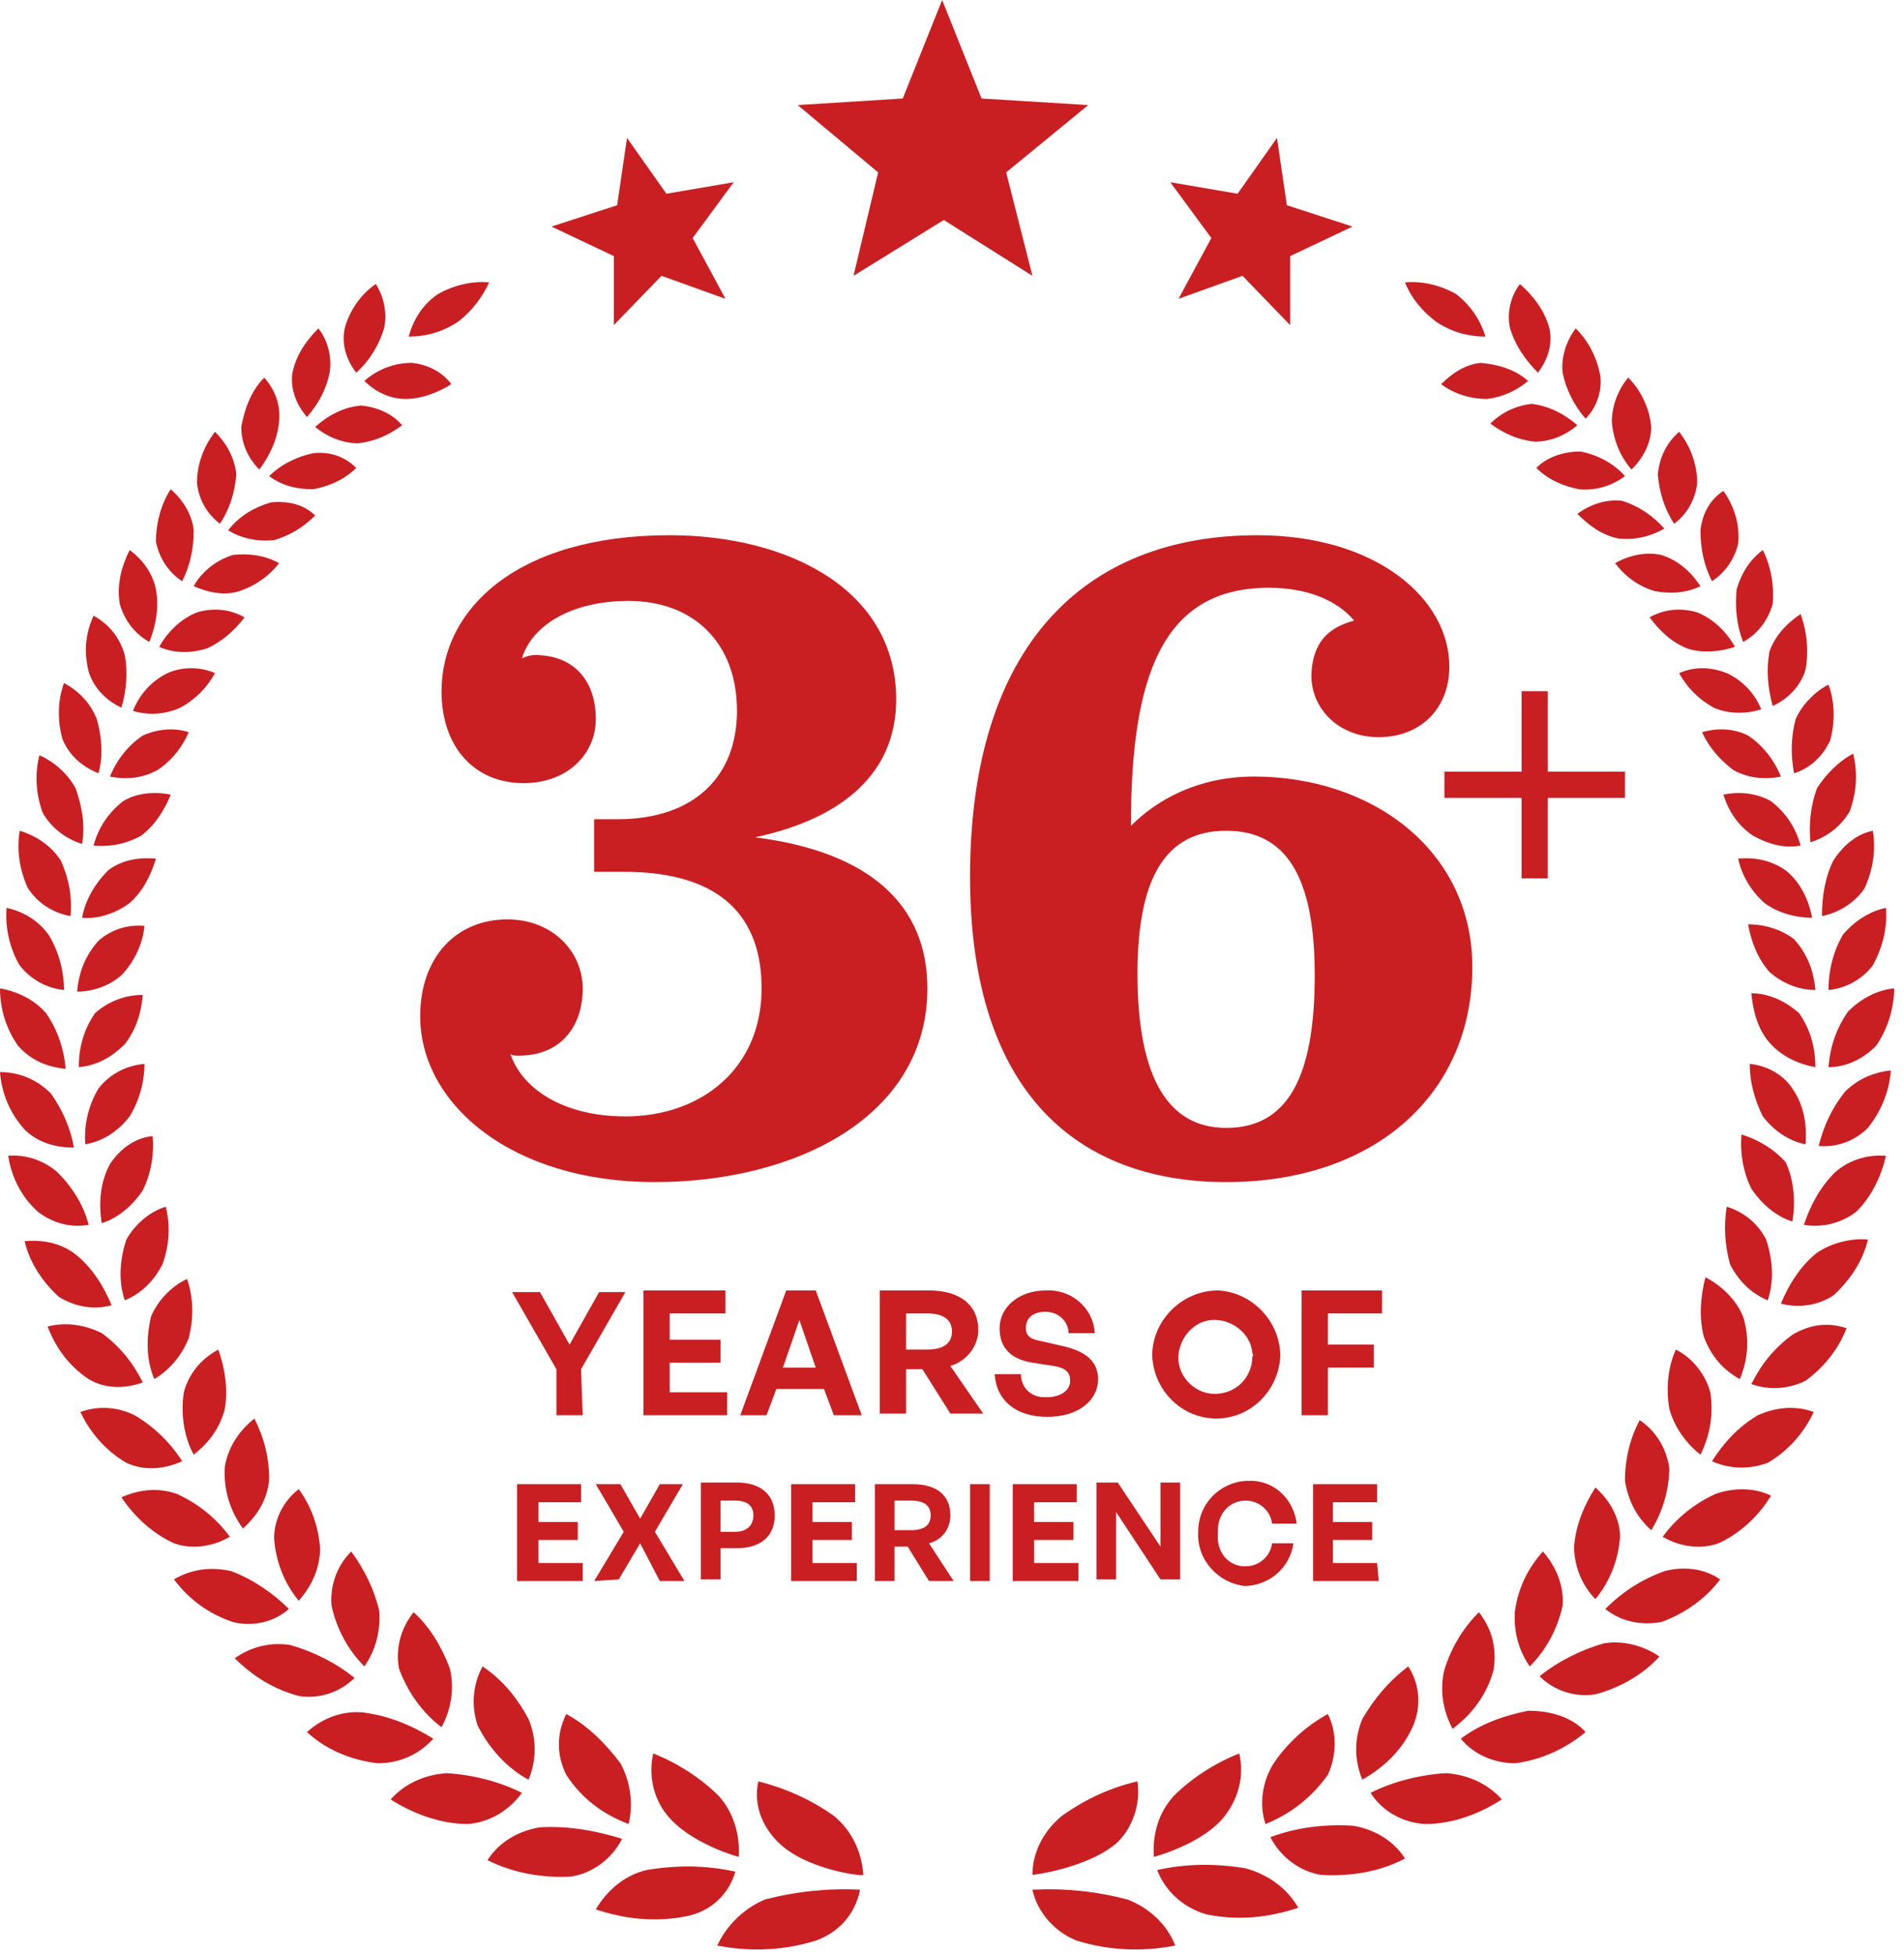 <svg width="116" height="119" viewBox="0 0 116 119" fill="none" xmlns="http://www.w3.org/2000/svg">
<path d="M21.7 28.5C21 29.2 20.1 29.6 19.1 29.8C18.1 29.8 17.2 29.6 16.4 29C17.1 28.3 18.1 27.8 19.1 27.6C20.1 27.5 21 27.8 21.7 28.5ZM8.7 60.6C7.6 60.6 6.6 61 5.8 61.7C5.1 62.7 4.8 63.8 4.8 65C5.9 64.9 6.8 64.4 7.6 63.6C8.3 62.7 8.6 61.7 8.7 60.6ZM7.5 59.3C8.2 58.5 8.7 57.5 8.8 56.4C7.8 56.3 6.8 56.6 6 57.3C5.2 58.2 4.8 59.2 4.7 60.4C5.7 60.4 6.8 60 7.5 59.3ZM22 24.7C20.9 24.8 20 25.3 19.2 26C19.9 26.6 20.9 27 21.8 27C22.8 26.9 23.7 26.5 24.5 25.9C23.9 25.2 23 24.8 22 24.7ZM9.9 77C10.3 75.9 10.4 74.7 10.1 73.5C9.1 73.8 8.2 74.6 7.7 75.5C7.3 76.7 7.2 78 7.6 79.2C8.6 78.8 9.4 78 9.9 77ZM23.1 98.1C22.8 96.8 22.2 95.6 21.4 94.5C20.5 95.4 20.1 96.6 20.2 97.8C20.5 99.2 21.2 100.5 22.2 101.5C22.9 100.5 23.2 99.3 23.1 98.1ZM7.9 68C8.5 67 8.8 65.9 8.8 64.8C7.7 64.9 6.7 65.4 6 66.3C5.4 67.3 5.1 68.5 5.2 69.7C6.3 69.5 7.2 68.9 7.9 68ZM16.4 90.1C16.4 88.8 16.1 87.6 15.5 86.4C14.5 87.2 13.9 88.2 13.7 89.3C13.6 90.7 14 92 14.8 93.1C15.7 92.3 16.3 91.3 16.4 90.1ZM8.7 72.5C9.2 71.5 9.4 70.3 9.3 69.2C8.2 69.3 7.3 70 6.7 70.9C6.1 72 6 73.3 6.2 74.5C7.2 74.2 8.1 73.4 8.7 72.5ZM11.5 81.5C11.8 80.3 11.8 79.1 11.4 77.9C10.5 78.3 9.6 79.2 9.2 80.2C8.9 81.5 8.9 82.8 9.4 84C10.4 83.4 11.1 82.5 11.5 81.5ZM13.7 85.8C13.9 84.6 13.7 83.3 13.3 82.2C12.2 82.8 11.5 83.7 11.2 84.8C11 86.1 11.2 87.5 11.8 88.6C12.7 87.9 13.4 87 13.7 85.8ZM17 34.3C16.1 33.8 15.1 33.7 14.2 33.8C13.2 34.1 12.3 34.8 11.8 35.7C12.7 36.1 13.7 36.3 14.6 36C15.5 35.7 16.4 35.1 17 34.3ZM19.5 94.3C19.4 93 19 91.8 18.2 90.7C17.3 91.4 16.7 92.5 16.7 93.7C16.8 95.1 17.3 96.4 18.2 97.5C19 96.6 19.5 95.5 19.5 94.3ZM91 101.7C91.2 100.4 90.9 99.2 90.1 98.2C89.1 99.2 88.4 100.4 88 101.7C87.7 102.9 87.9 104.2 88.5 105.3C89.7 104.4 90.6 103.2 91 101.7ZM105.9 52.3C106.1 53.3 106.7 54.3 107.5 55C108.3 55.6 109.4 55.9 110.4 55.9C110.2 54.8 109.7 53.8 108.9 53.1C108 52.4 106.9 52.2 105.9 52.3ZM106.5 44.8C105.7 44.4 104.7 44.3 103.7 44.6C104.1 45.5 104.8 46.3 105.6 46.9C106.5 47.4 107.5 47.5 108.5 47.3C108.1 46.3 107.4 45.4 106.5 44.8ZM107.9 48.8C107 48.3 106 48.2 105 48.4C105.3 49.4 105.9 50.3 106.8 50.9C107.7 51.4 108.7 51.7 109.7 51.5C109.4 50.4 108.8 49.5 107.9 48.8ZM105.2 41C104.2 40.6 103.2 40.6 102.3 41C102.8 41.9 103.5 42.6 104.4 43.1C105.3 43.5 106.4 43.5 107.3 43.2C106.9 42.2 106.1 41.4 105.2 41ZM99 90.2C99.2 91.4 99.7 92.4 100.6 93.2C101.3 92.1 101.7 90.7 101.7 89.4C101.5 88.1 100.8 87.1 99.9 86.5C99.3 87.6 99 88.9 99 90.2ZM103.6 88.6C104.2 87.4 104.4 86.1 104.2 84.8C103.9 83.7 103.1 82.7 102.1 82.2C101.6 83.3 101.5 84.6 101.7 85.8C102 86.9 102.7 87.9 103.6 88.6ZM103.4 37.3C102.4 37 101.4 37.1 100.5 37.6C101.1 38.4 101.8 39.1 102.8 39.5C103.7 39.8 104.8 39.7 105.7 39.4C105.2 38.5 104.4 37.7 103.4 37.3ZM7.9 55C8.7 54.3 9.2 53.3 9.5 52.3C8.4 52.2 7.4 52.4 6.6 53C5.8 53.8 5.2 54.8 5 55.9C6 56 7.1 55.6 7.9 55ZM26.9 105.2C27.5 104.1 27.7 102.8 27.4 101.6C26.9 100.3 26.2 99.1 25.2 98.2C24.4 99.2 24.1 100.4 24.3 101.6C24.8 103 25.7 104.3 26.9 105.2ZM96.1 31.3C96.8 32 97.6 32.6 98.6 32.8C99.6 32.9 100.5 32.7 101.4 32.2C100.7 31.4 99.8 30.8 98.8 30.5C97.9 30.4 96.9 30.7 96.1 31.3ZM27.5 23.4C26.9 22.6 26 22.2 25.1 22.1C24 22.1 23 22.5 22.2 23.2C22.9 23.9 23.8 24.3 24.7 24.3C25.7 24.3 26.7 23.9 27.5 23.4ZM96.1 25.9C95.3 25.2 94.3 24.7 93.3 24.6C92.4 24.7 91.5 25.1 90.8 25.8C91.6 26.4 92.5 26.8 93.5 26.9C94.5 26.9 95.4 26.5 96.1 25.9ZM93.1 23.2C92.3 22.5 91.3 22.2 90.2 22.1C89.3 22.2 88.5 22.7 87.8 23.4C88.6 24 89.6 24.3 90.6 24.3C91.5 24.2 92.4 23.8 93.1 23.2ZM111.4 60.3C112.5 60.2 113.5 59.6 114.1 58.8C114.7 57.7 115 56.5 114.9 55.3C113.9 55.5 113 56.1 112.3 56.9C111.7 57.9 111.4 59.1 111.4 60.3ZM74.7 110.5C75.5 109.4 75.8 108.1 75.5 106.8C74 107.4 72.6 108.3 71.5 109.4C70.6 110.4 70.2 111.7 70.3 113.1C70.3 113.1 73.4 112.3 74.7 110.5ZM62.9 114.2C62.9 114.2 66.3 113.8 68.1 112.2C69 111.3 69.5 109.9 69.3 108.5C67.6 108.9 66.1 109.6 64.7 110.6C63.6 111.5 62.9 112.8 62.9 114.2ZM77.6 107.4C76.9 108.5 76.7 109.9 77.1 111.1C78.6 110.5 79.9 109.5 80.9 108.1C81.4 107 81.5 105.6 80.9 104.4C79.6 105.1 78.4 106.2 77.6 107.4ZM111.7 52.4C111.2 53.4 111 54.6 111 55.8C112 55.6 113 55 113.6 54.1C114.1 53 114.3 51.8 114.1 50.6C113.1 50.8 112.3 51.5 111.7 52.4ZM111.4 65C112.5 65 113.5 64.5 114.3 63.7C115 62.7 115.4 61.4 115.4 60.2C114.3 60.3 113.3 60.9 112.6 61.6C111.9 62.6 111.5 63.7 111.4 65ZM106 84C106.5 82.8 106.6 81.5 106.2 80.2C105.8 79.2 104.9 78.3 103.9 77.8C103.6 79 103.5 80.2 103.8 81.4C104.2 82.5 104.9 83.4 106 84ZM95.2 97.8C95.3 96.6 94.8 95.4 94 94.5C93.1 95.5 92.5 96.7 92.3 98.1C92.2 99.3 92.5 100.5 93.2 101.5C94.2 100.5 94.9 99.2 95.2 97.8ZM110.7 48C110.3 49.1 110.2 50.2 110.3 51.3C111.3 51 112.2 50.3 112.7 49.4C113.1 48.3 113.2 47.1 112.9 45.9C112 46.4 111.3 47.1 110.7 48ZM98.7 93.6C98.7 92.5 98.1 91.4 97.2 90.6C96.5 91.7 96 92.9 95.9 94.2C95.9 95.4 96.4 96.6 97.2 97.4C98.1 96.3 98.6 95 98.7 93.6ZM8.6 50.9C9.4 50.3 10 49.4 10.4 48.4C9.4 48.2 8.3 48.3 7.5 48.8C6.6 49.5 6 50.4 5.7 51.5C6.7 51.6 7.7 51.4 8.6 50.9ZM39.8 106.8C39.5 108.1 39.8 109.5 40.6 110.5C42 112.3 45 113.1 45 113.1C45.1 111.8 44.7 110.4 43.8 109.4C42.7 108.3 41.3 107.4 39.8 106.8ZM6.7 47.3C7.7 47.5 8.7 47.4 9.6 46.9C10.5 46.3 11.1 45.5 11.5 44.6C10.6 44.3 9.6 44.4 8.7 44.8C7.8 45.4 7.1 46.3 6.7 47.3ZM12.6 39.5C13.5 39.1 14.3 38.4 14.9 37.6C14 37.1 13 37 12 37.3C11 37.7 10.2 38.5 9.7 39.4C10.6 39.8 11.6 39.8 12.6 39.5ZM8.1 43.3C9.1 43.6 10.1 43.5 11 43.1C11.9 42.6 12.6 41.9 13.1 41C12.2 40.6 11.1 40.6 10.2 41C9.2 41.5 8.5 42.3 8.1 43.3ZM34.5 104.4C33.9 105.6 33.9 106.9 34.5 108.1C35.4 109.5 36.7 110.5 38.3 111.1C38.6 109.8 38.4 108.5 37.8 107.4C36.9 106.2 35.8 105.1 34.5 104.4ZM86.1 105.1C86.6 103.9 86.5 102.6 85.8 101.5C84.6 102.4 83.7 103.5 83 104.7C82.5 105.9 82.5 107.2 83 108.4C84.4 107.6 85.5 106.5 86.1 105.1ZM29.1 105.1C29.8 106.5 30.9 107.7 32.2 108.4C32.7 107.2 32.7 105.9 32.2 104.7C31.5 103.4 30.6 102.3 29.4 101.5C28.8 102.6 28.7 103.9 29.1 105.1ZM99 29C98.3 28.2 97.3 27.7 96.3 27.5C95.3 27.5 94.3 27.8 93.6 28.5C94.3 29.2 95.2 29.6 96.2 29.8C97.2 29.9 98.2 29.6 99 29ZM44.8 114C43 113.6 41.2 113.6 39.4 113.9C38.1 114.2 37 115.1 36.3 116.3C38.1 116.9 40 117.1 41.9 116.7C43.3 116.4 44.4 115.4 44.8 114ZM37.9 112C36.3 111.5 34.6 111.2 32.9 111.3C31.6 111.5 30.4 112.2 29.7 113.3C31.3 114.1 33.1 114.4 34.8 114.3C36.1 114.1 37.3 113.2 37.9 112ZM31.8 109.2C30.4 108.5 28.8 108.1 27.2 108C25.9 108.1 24.7 108.6 23.8 109.6C25.2 110.5 26.9 111.1 28.5 111.1C29.8 111 31 110.3 31.8 109.2ZM22.1 104.3C20.9 104.2 19.7 104.6 18.7 105.5C19.9 106.6 21.4 107.2 23 107.4C24.3 107.4 25.5 106.9 26.4 105.9C25.1 105.1 23.7 104.5 22.1 104.3ZM46.2 108.5C45.9 109.9 46.4 111.2 47.4 112.2C49.1 113.9 52.6 114.3 52.6 114.2C52.5 112.8 51.9 111.5 50.8 110.6C49.4 109.6 47.8 108.9 46.2 108.5ZM46.6 115.7C45.4 116.2 44.3 117.2 43.7 118.5C45.7 118.9 47.8 118.8 49.7 118.2C51.1 117.7 52.1 116.6 52.4 115.1C50.5 115 48.5 115.2 46.6 115.7ZM21.6 102.2C20.5 101.3 19.1 100.6 17.7 100.2C16.5 100 15.3 100.3 14.3 101C15.4 102.1 16.7 102.9 18.2 103.3C19.4 103.5 20.7 103.1 21.6 102.2ZM6.8 79.5C6.3 78.3 5.6 77.2 4.6 76.4C3.7 75.7 2.6 75.5 1.5 75.6C1.8 76.9 2.6 78.1 3.6 79C4.6 79.6 5.7 79.8 6.8 79.5ZM5.4 74.6C5.1 73.4 4.4 72.3 3.5 71.4C2.7 70.7 1.6 70.3 0.5 70.4C0.7 71.7 1.3 72.9 2.3 73.8C3.2 74.5 4.3 74.8 5.4 74.6ZM8.7 84.2C8.1 83 7.3 82 6.2 81.2C5.2 80.7 4 80.5 2.9 80.8C3.4 82.1 4.2 83.2 5.4 84C6.4 84.6 7.6 84.6 8.7 84.2ZM17.6 98C16.6 97 15.4 96.2 14.1 95.7C12.8 95.4 11.6 95.6 10.6 96.2C11.5 97.4 12.7 98.3 14.2 98.8C15.4 99.1 16.7 98.8 17.6 98ZM14 93.6C13.2 92.5 12.1 91.6 10.8 91C9.7 90.6 8.5 90.7 7.4 91.2C8.2 92.4 9.3 93.4 10.6 94C11.7 94.4 13 94.2 14 93.6ZM11.1 89C10.4 87.9 9.4 86.9 8.2 86.2C7.2 85.7 6 85.6 4.9 86C5.5 87.3 6.5 88.4 7.7 89.1C8.8 89.6 10 89.5 11.1 89ZM82.4 111.2C80.7 111.1 79 111.3 77.4 111.9C78 113.1 79.2 114 80.5 114.2C82.3 114.3 84.1 114 85.6 113.2C84.9 112.1 83.7 111.4 82.4 111.2ZM107.1 86.2C105.9 86.9 105 87.9 104.3 89C105.4 89.5 106.6 89.5 107.7 89.1C108.9 88.4 109.9 87.3 110.5 86C109.4 85.6 108.2 85.7 107.1 86.2ZM109.2 81.3C108.1 82.1 107.3 83.1 106.7 84.3C107.8 84.7 109 84.6 110 84.1C111.1 83.3 112 82.2 112.5 80.9C111.3 80.5 110.2 80.7 109.2 81.3ZM104.5 91C103.2 91.6 102.1 92.5 101.3 93.6C102.3 94.2 103.6 94.4 104.7 94C106 93.4 107.1 92.4 107.9 91.1C106.9 90.6 105.6 90.6 104.5 91ZM110.7 76.3C109.7 77.1 109 78.2 108.5 79.4C109.6 79.7 110.8 79.5 111.7 78.9C112.7 78 113.5 76.8 113.8 75.5C112.8 75.4 111.6 75.7 110.7 76.3ZM110.8 69.8C111.9 69.9 113 69.5 113.8 68.7C114.6 67.7 115.1 66.5 115.2 65.2C114.2 65.3 113.2 65.7 112.4 66.5C111.6 67.5 111.1 68.6 110.8 69.8ZM101.4 95.7C100 96.2 98.8 97 97.8 98C98.8 98.8 100 99 101.2 98.8C102.6 98.3 103.9 97.4 104.8 96.2C103.8 95.5 102.5 95.4 101.4 95.7ZM109.9 74.6C111 74.8 112.2 74.5 113.1 73.8C114 72.9 114.6 71.7 114.9 70.4C113.7 70.3 112.6 70.7 111.8 71.4C110.9 72.3 110.3 73.4 109.9 74.6ZM68.7 115.7C66.8 115.2 64.9 115 62.9 115.1C63.2 116.5 64.3 117.7 65.6 118.2C67.5 118.8 69.6 118.9 71.6 118.5C71.1 117.2 70 116.2 68.7 115.7ZM75.9 113.8C74.1 113.5 72.3 113.5 70.5 113.9C71 115.2 72.1 116.2 73.5 116.6C75.4 117 77.3 116.8 79.1 116.2C78.4 115 77.3 114.2 75.9 113.8ZM97.7 100.1C96.3 100.5 94.9 101.2 93.8 102.1C94.7 103 96 103.4 97.2 103.2C98.7 102.8 100.1 102 101.1 100.9C100.1 100.2 98.8 99.9 97.7 100.1ZM89 105.9C89.8 106.9 91.1 107.4 92.3 107.4C93.9 107.2 95.4 106.5 96.6 105.5C95.8 104.6 94.5 104.2 93.1 104.2C91.6 104.5 90.2 105 89 105.9ZM4.5 69.9C4.3 68.7 3.8 67.6 3.1 66.6C2.2 65.7 1.1 65.3 0 65.3C0.1 66.6 0.6 67.8 1.5 68.8C2.3 69.6 3.4 69.9 4.5 69.9ZM83.5 109.2C84.2 110.3 85.4 111 86.8 111.1C88.5 111.1 90.1 110.5 91.5 109.6C90.6 108.6 89.4 108.1 88.1 108C86.5 108.1 84.9 108.5 83.5 109.2ZM29.8 17.2C28.7 17.1 27.6 17.4 26.7 17.9C25.8 18.5 25.2 19.4 24.9 20.5C26 20.5 27 20.2 27.9 19.6C28.7 19 29.4 18.1 29.8 17.2ZM100.6 26C100.5 24.9 100 23.8 99.2 23C98.6 23.7 98.2 24.7 98.2 25.7C98.3 26.8 98.7 27.8 99.4 28.6C100.1 27.9 100.6 27 100.6 26ZM103.4 29.4C103.4 28.3 103 27.2 102.3 26.3C101.5 27 101.1 27.9 101 28.9C101.1 30 101.4 31 102 31.9C102.8 31.3 103.3 30.4 103.4 29.4ZM101.2 33.8C100.3 33.6 99.3 33.8 98.4 34.3C99 35.1 99.8 35.7 100.8 36C101.8 36.2 102.8 36.1 103.6 35.7C103 34.8 102.2 34.1 101.2 33.8ZM96.6 25.5C97.3 24.8 97.6 23.8 97.5 22.9C97.3 21.8 96.8 20.8 96 20C95.4 20.8 95.1 21.8 95.2 22.7C95.4 23.7 95.9 24.7 96.6 25.5ZM87.5 19.6C88.4 20.2 89.4 20.5 90.5 20.5C90.2 19.5 89.6 18.6 88.7 17.9C87.8 17.4 86.7 17.1 85.6 17.2C86 18.2 86.7 19 87.5 19.6ZM71.8 18.2L75.7 16.8L78.6 19.8V15.6L82.4 13.8L78.4 12.5L77.8 8.4L75.4 11.8L71.3 11.1L73.8 14.5L71.8 18.2ZM93.7 22.7C94.3 21.9 94.6 21 94.4 20C94.1 18.9 93.4 18 92.6 17.3C92 18.1 91.8 19.1 92 20C92.3 21 92.9 21.9 93.7 22.7ZM105.9 33.1C106 32 105.7 30.9 105 29.9C104.2 30.4 103.7 31.3 103.6 32.3C103.6 33.4 103.8 34.4 104.3 35.4C105.1 34.9 105.7 34 105.9 33.1ZM109.3 57.2C108.5 56.6 107.5 56.3 106.5 56.3C106.7 57.4 107.1 58.4 107.8 59.2C108.6 59.9 109.6 60.3 110.6 60.3C110.5 59.1 110.1 58.1 109.3 57.2ZM109.2 66.3C108.6 65.4 107.6 64.9 106.6 64.8C106.6 65.9 106.9 67 107.4 68C108.1 68.9 109 69.5 110 69.7C110.1 68.5 109.9 67.3 109.2 66.3ZM106.2 39.1C107.1 38.6 107.7 37.8 108 36.8C108.1 35.7 107.9 34.5 107.4 33.5C106.6 34.1 106.1 34.9 105.8 35.9C105.7 37 105.8 38.1 106.2 39.1ZM108.8 70.8C108.1 70 107.1 69.4 106.1 69.1C106 70.2 106.2 71.4 106.7 72.4C107.3 73.3 108.2 74.1 109.2 74.4C109.4 73.2 109.3 71.9 108.8 70.8ZM109.6 61.7C108.8 61 107.8 60.5 106.7 60.5C106.8 61.6 107.1 62.7 107.8 63.5C108.5 64.3 109.5 64.8 110.6 65C110.6 63.8 110.3 62.7 109.6 61.7ZM61.3 10.5L66.3 6.4L59.8 6L57.4 0L55 6L48.6 6.4L53.5 10.5L52 16.8L57.5 13.4L62.9 16.8L61.3 10.5ZM108 43C108.9 42.6 109.7 41.8 110 40.8C110.2 39.7 110.1 38.5 109.7 37.4C108.8 38 108.1 38.8 107.8 39.7C107.6 40.8 107.7 41.9 108 43ZM109.3 47.1C110.3 46.8 111.1 46 111.5 45.1C111.8 44 111.8 42.8 111.4 41.7C110.6 42.1 109.8 42.9 109.4 43.8C109.1 44.9 109.1 46 109.3 47.1ZM20.1 22.6C20.2 21.7 20 20.8 19.4 20C18.6 20.8 18 21.7 17.8 22.8C17.7 23.8 18.1 24.7 18.7 25.4C19.4 24.6 19.9 23.7 20.1 22.6ZM6 47.1C6.3 46 6.2 44.9 5.9 43.8C5.5 42.8 4.8 42.1 3.9 41.6C3.5 42.7 3.5 43.9 3.8 45C4.2 46 5 46.7 6 47.1ZM7.4 43.1C7.7 42.1 7.8 40.9 7.6 39.9C7.3 38.8 6.6 38 5.7 37.5C5.2 38.6 5.1 39.7 5.4 40.9C5.7 41.9 6.5 42.7 7.4 43.1ZM11.1 35.4C11.6 34.4 11.8 33.4 11.8 32.3C11.7 31.3 11.1 30.4 10.4 29.8C9.8 30.7 9.5 31.9 9.5 33C9.7 34 10.3 34.9 11.1 35.4ZM9.1 39.1C9.5 38.1 9.7 37 9.5 35.9C9.3 34.9 8.7 34.1 7.9 33.5C7.4 34.5 7.1 35.6 7.3 36.8C7.6 37.8 8.2 38.6 9.1 39.1ZM3.9 60.3C3.9 59.2 3.6 58 3 57C2.4 56.1 1.4 55.5 0.4 55.3C0.3 56.5 0.6 57.8 1.2 58.8C1.9 59.7 2.9 60.2 3.9 60.3ZM4.3 55.8C4.4 54.6 4.2 53.5 3.7 52.4C3.1 51.5 2.2 50.9 1.2 50.6C1 51.8 1.2 53 1.7 54.1C2.3 55 3.2 55.6 4.3 55.8ZM37.4 19.8L40.3 16.8L44.2 18.2L42.2 14.5L44.7 11.1L40.6 11.8L38.2 8.4L37.6 12.5L33.6 13.8L37.4 15.6V19.8ZM5 51.4C5.2 50.3 5 49.1 4.6 48C4.1 47.1 3.3 46.4 2.4 46C2.1 47.2 2.2 48.4 2.6 49.5C3.1 50.4 4 51.1 5 51.4ZM13.4 31.9C14 31 14.3 30 14.4 28.9C14.3 27.9 13.8 27 13.1 26.3C12.4 27.2 12 28.3 12 29.4C12.1 30.4 12.6 31.3 13.4 31.9ZM23.4 20C23.6 19.1 23.4 18.1 22.9 17.3C22 17.9 21.3 18.9 21 20C20.8 21 21.1 21.9 21.7 22.7C22.5 22 23.1 21 23.4 20ZM4 65.1C3.9 63.9 3.5 62.7 2.8 61.7C2.1 60.9 1.1 60.4 0 60.2C0 61.5 0.4 62.7 1.1 63.7C1.9 64.6 2.9 65 4 65.1ZM17 25.7C17.1 24.7 16.8 23.8 16.1 23C15.3 23.8 14.9 24.9 14.7 26C14.7 27 15.1 27.9 15.8 28.6C16.4 27.8 16.9 26.8 17 25.7ZM107.6 75.5C107.1 74.5 106.2 73.8 105.2 73.5C105 74.7 105.1 75.9 105.4 77C105.9 78 106.7 78.8 107.7 79.2C108.1 78 108 76.7 107.6 75.5ZM16.7 32.9C17.7 32.6 18.5 32.1 19.2 31.4C18.5 30.7 17.5 30.5 16.5 30.6C15.5 30.9 14.6 31.4 13.9 32.3C14.7 32.8 15.7 33 16.7 32.9Z" fill="#C91F22"/>
<path d="M53.6 86.1H55.2V83.4H56.2L57.9 86.1H59.9L57.9 83.2C58.9 82.9 59.6 82 59.6 81C59.6 79.5 58.5 78.6 56.6 78.6H53.6V86.1ZM55.2 80H56.5C57.5 80 58 80.4 58 81.1C58 81.8 57.5 82.2 56.5 82.2H55.2V80ZM74.1 86.4C76.2 86.4 77.9 84.7 78 82.6C78 80.5 76.3 78.7 74.2 78.6C72.1 78.6 70.3 80.3 70.2 82.4C70.2 82.5 70.2 82.6 70.2 82.6C70.3 84.7 72 86.4 74.1 86.4ZM73.8 80.4C75 80.3 76.2 81.2 76.3 82.4C76.3 82.5 76.4 82.6 76.3 82.6C76.3 83.9 75.3 84.9 74 84.9C72.9 84.9 71.9 84 71.8 82.9C71.7 81.7 72.6 80.5 73.8 80.4ZM70.7 90.3H71.9V96.2H70.7L68 92.1V96.2H66.8V90.3H68.1L70.7 94.2V90.3ZM83.9 95.2L84 96.3H80V90.4H83.9V91.5H81.2V92.7H83.6V93.8H81.2V95.2H83.9ZM74.2 93.4C74.1 94.4 74.7 95.3 75.7 95.4C75.8 95.4 75.8 95.4 75.9 95.4C76.7 95.4 77.4 94.8 77.5 94H78.8C78.6 95.5 77.3 96.6 75.8 96.6C74.2 96.4 72.9 95 73 93.3C73 91.6 74.3 90.3 75.9 90.2C75.9 90.2 75.9 90.2 76 90.2C77.5 90.1 78.8 91.2 79 92.8H77.5C77.4 92 76.7 91.4 75.9 91.4C74.9 91.4 74.2 92.2 74.2 93.2C74.2 93.3 74.2 93.3 74.2 93.4ZM79.3 78.6H84.2V80H80.9V81.9H83.7V83.3H80.9V86.2H79.3V78.6ZM44.9 90.3H42.7V96.2H43.9V94.3H44.9C46.3 94.3 47.2 93.6 47.2 92.3C47.2 91 46.3 90.3 44.9 90.3ZM44.8 93.3H43.9V91.4H44.8C45.5 91.4 45.9 91.7 45.9 92.3C45.9 92.9 45.5 93.3 44.8 93.3ZM39.9 93.3L41.7 96.3H40.2L39 94L37.7 96.2L36.2 96.3L38 93.3L36.3 90.4H37.8L39 92.5L40.2 90.4H41.6L39.9 93.3ZM40.8 80V81.6H43.9V83H40.8V84.8H44.3V86.2H39.2V78.6H44.2V80H40.8ZM32.8 95.2H35.5V96.3H31.5V90.4H35.4V91.5H32.8V92.7H35.2V93.8H32.8V95.2ZM47.9 78.6L45.1 86.2H46.7L47.3 84.6H50.2L50.8 86.2H52.5L49.7 78.6H47.9ZM47.7 83.3L48.7 80.4L49.7 83.3H47.7ZM49.5 95.2H52.2V96.3H48.2V90.4H52.1V91.5H49.5V92.7H51.9V93.8H49.5V95.2ZM35.4 83.4L35.5 86.2H33.9V83.4L31.2 78.7H32.9L34.7 81.9L36.5 78.7H38.1L35.4 83.4ZM57.9 92.3C57.9 91.1 57.1 90.4 55.6 90.4H53.3V96.3H54.5V94.2H55.3L56.6 96.3H58.1L56.6 94C57.4 93.8 57.9 93.1 57.9 92.3ZM55.5 93.2H54.5V91.4H55.5C56.3 91.4 56.7 91.7 56.7 92.3C56.7 92.9 56.3 93.2 55.5 93.2ZM59.1 90.4H60.3V96.3H59.1V90.4ZM66.9 84C66.9 85.3 65.7 86.3 63.8 86.3C61.9 86.3 60.7 85.3 60.6 83.7H62.2C62.2 84.5 62.8 85.1 63.6 85.1C63.7 85.1 63.7 85.1 63.8 85.1C64.6 85.1 65.2 84.7 65.2 84.1C65.2 83.5 64.8 83.3 64.2 83.2L62.9 83C61.7 82.8 60.9 82.2 60.9 80.9C60.9 79.6 62.1 78.6 63.7 78.6C65.2 78.5 66.6 79.6 66.7 81.2H65.1C65.1 80.5 64.5 79.9 63.7 79.9C62.9 79.9 62.5 80.3 62.5 80.9C62.5 81.5 63 81.6 63.5 81.7L64.8 82C66.1 82.3 66.9 82.9 66.9 84ZM63 95.2H65.7V96.3H61.7V90.4H65.6V91.5H63V92.7H65.4V93.8H63V95.2ZM39.9 72C31.1 72 25.6 67.2 25.6 61.9C25.6 58.3 27.8 56 30.9 56C33.7 56 35.5 58 35.5 60.2C35.5 62.6 34.1 64.3 31.6 64.3C31.4 64.3 31.2 64.3 31.1 64.2C31.8 66.3 34.3 68 38.1 68C42.7 68 46.4 65.1 46.4 60.2C46.4 56 44.1 53.1 38 53.1H36.2V49.9H37.6C42.4 49.9 44.9 47.2 44.9 43.3C44.9 39.1 42.2 36.6 38.3 36.6C34.8 36.6 32.4 38.1 31.8 40.1C32 40 32.3 39.9 32.6 39.9C35 39.9 36.3 41.5 36.3 43.8C36.3 45.9 34.6 47.7 31.9 47.7C28.9 47.7 26.9 45.5 26.9 42.1C26.9 37.1 31.5 32.6 40.8 32.6C48 32.6 54.6 35.9 54.6 42.6C54.6 46.9 51.6 49.8 46 51C53.1 51.9 56.5 55.2 56.5 60.2C56.5 68 48.5 72 39.9 72ZM76.4 47.3C73 47.3 70.5 48.7 68.9 50.3C68.9 41.2 70.8 35.8 77.3 35.8C79.7 35.8 81.5 36.6 82.5 37.8C82.1 37.9 81.6 38.1 81.3 38.3C80.3 38.9 79.9 40 79.9 41.2C79.9 43.1 81.5 44.9 84 44.9C86.5 44.9 88.3 43.2 88.3 40.6C88.3 36.5 83.9 32.6 76.6 32.6C66.1 32.6 59.1 39.3 59.1 53.4C59.1 66.7 65.8 72 74.7 72C83.8 72 89.7 66.6 89.7 58.9C89.7 51.8 83.6 47.3 76.4 47.3ZM74.7 68.7C71.2 68.7 69.3 65.7 69.3 59.3C69.3 53.5 71 50.6 74.7 50.6C78.3 50.6 80.1 53.3 80.1 59.4C80.1 65.7 78.4 68.7 74.7 68.7ZM99 47V48.6H94.3V53.5H92.7V48.6H88V47H92.7V42.1H94.3V47H99Z" fill="#C91F22"/>
</svg>
